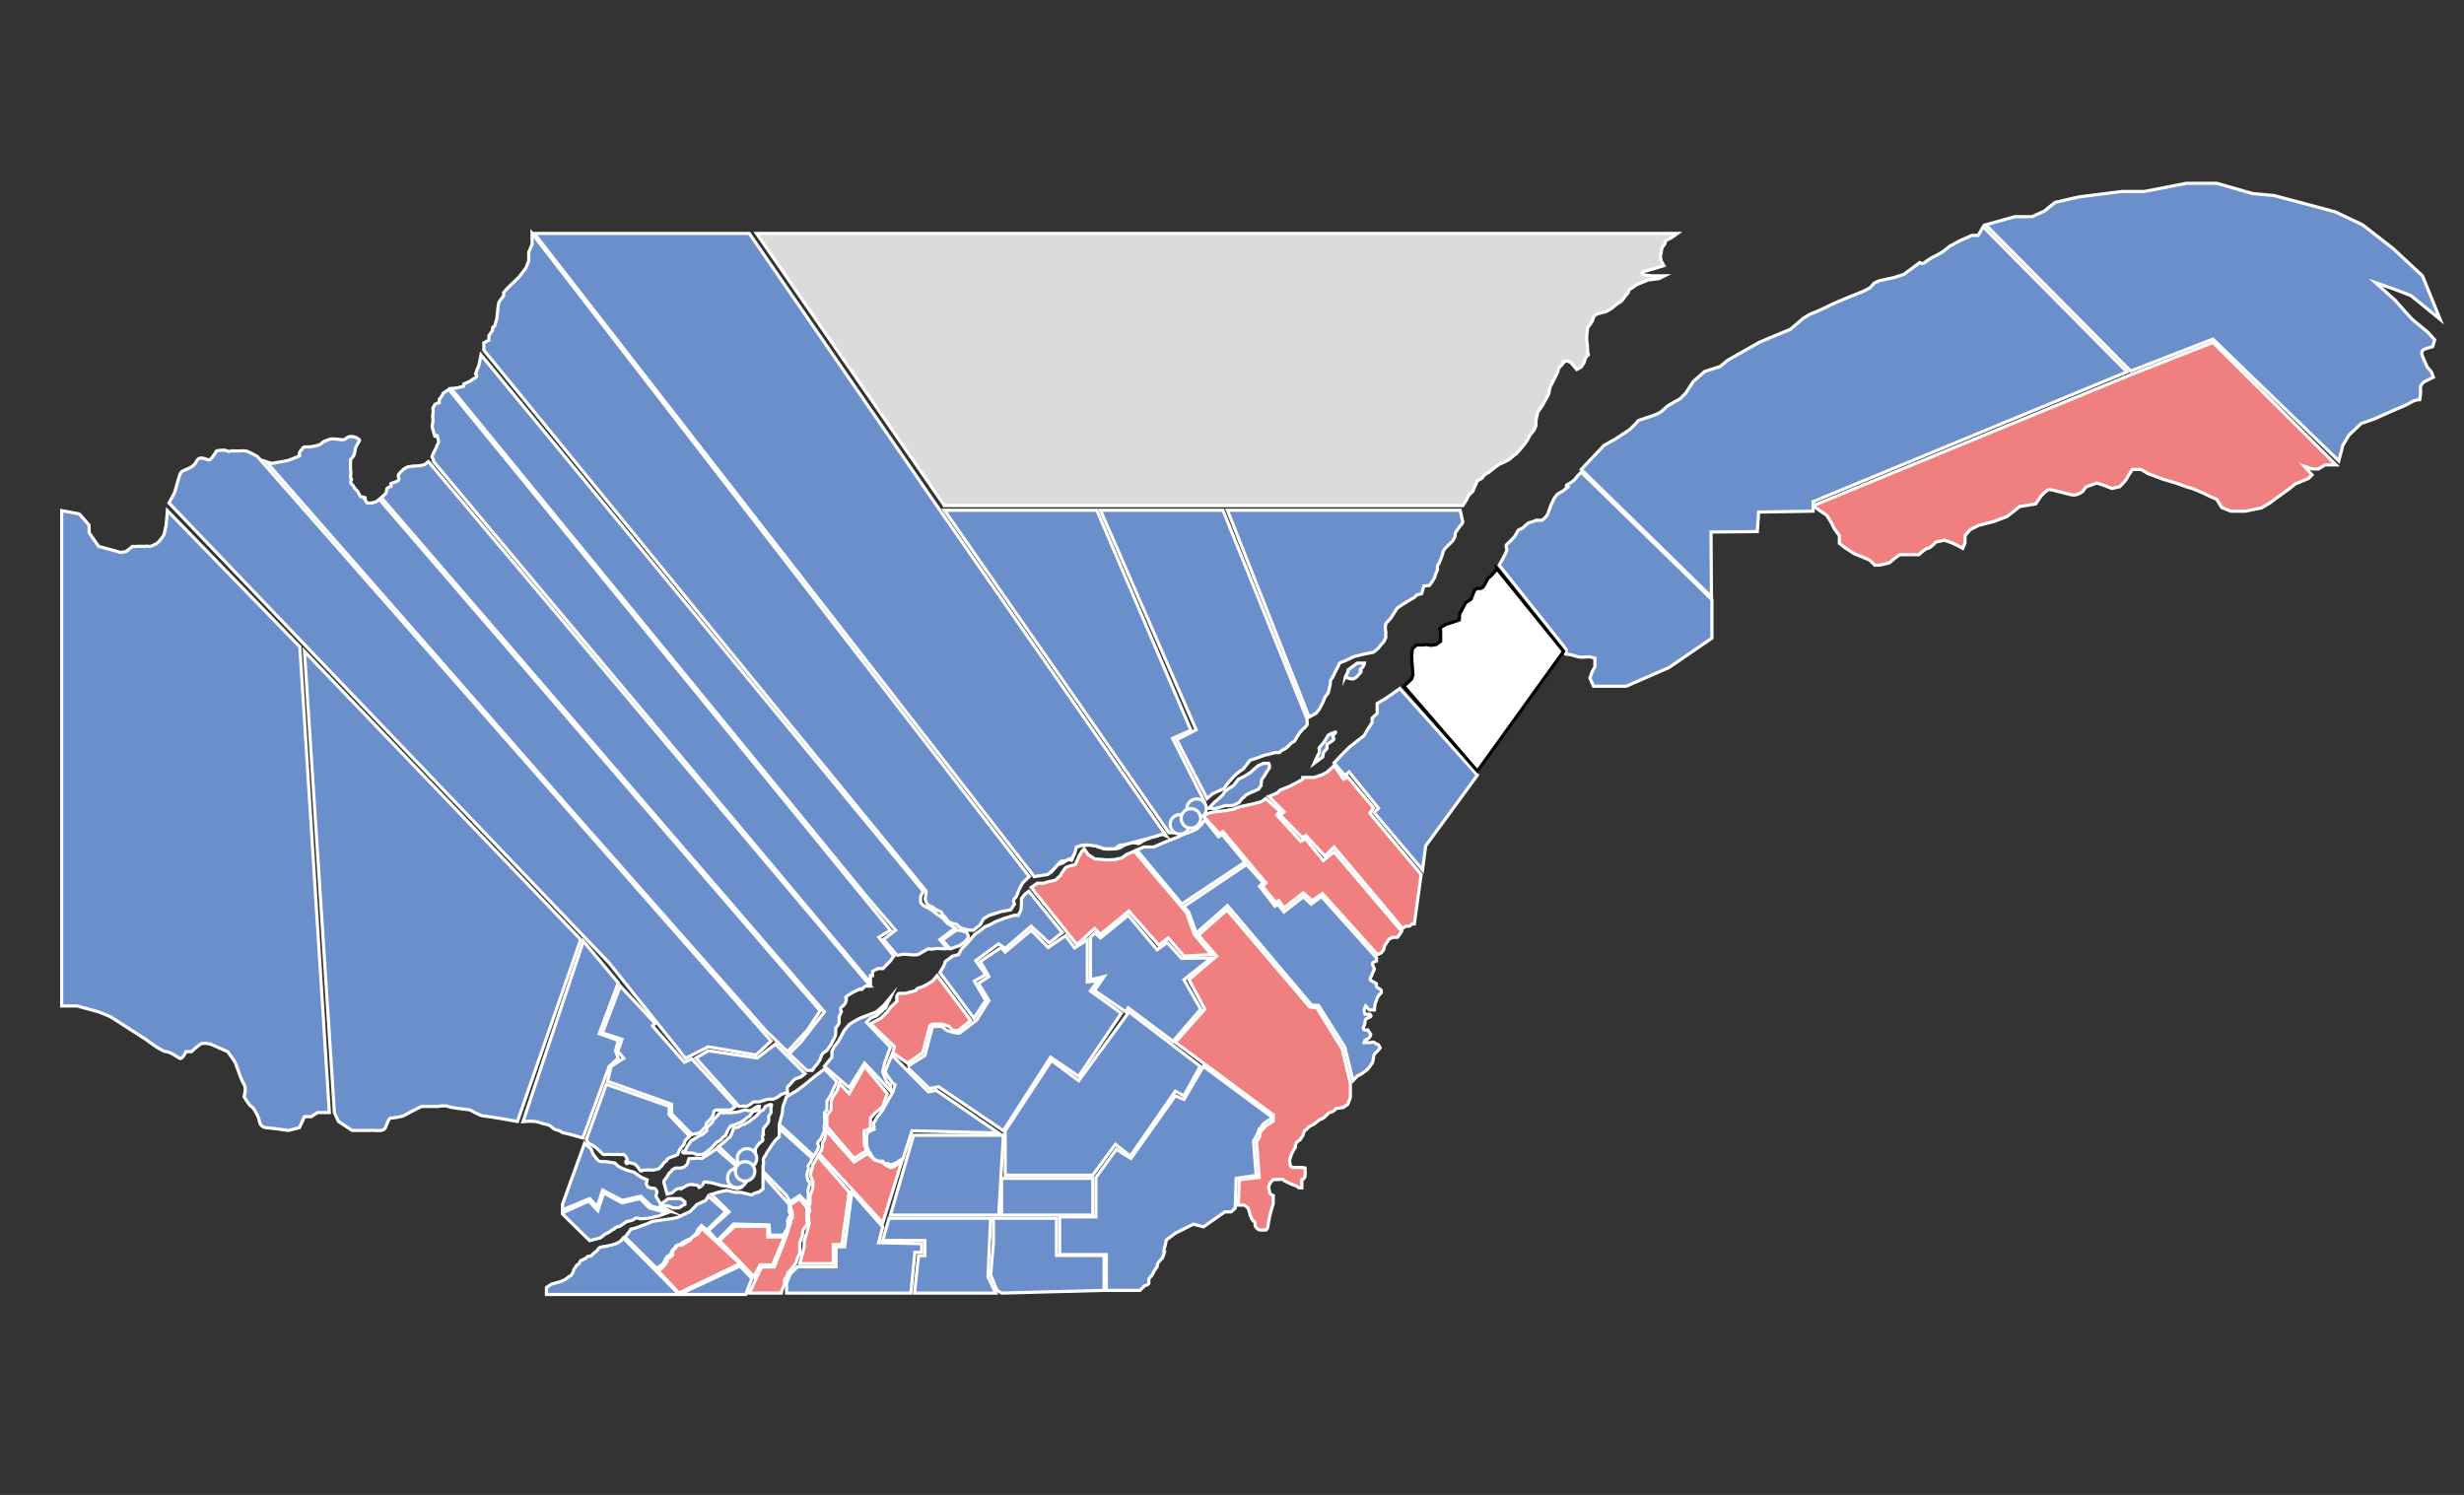 <?xml version="1.0" encoding="utf-8"?>
<!-- Generator: Adobe Illustrator 16.0.0, SVG Export Plug-In . SVG Version: 6.00 Build 0)  -->
<!DOCTYPE svg PUBLIC "-//W3C//DTD SVG 1.1//EN" "http://www.w3.org/Graphics/SVG/1.1/DTD/svg11.dtd">
<svg version="1.1" id="Calque_1" xmlns="http://www.w3.org/2000/svg" xmlns:xlink="http://www.w3.org/1999/xlink" x="0px" y="0px"
	 width="5432px" height="3296px" viewBox="0 0 5432 3296" enable-background="new 0 0 5432 3296" xml:space="preserve">
<rect x="0" y="0" width="5432" height="3296" fill="#333333" stroke="none"/>
<g id="Stanstead">
	<polygon fill="#6A8FCA" stroke="#FFFFFF" stroke-width="7" stroke-miterlimit="10" points="2190,2740 2190,2686 2329,2686 
		2329,2768 2434,2768 2434,2845 2208,2851 2198,2845 2184,2811 	"/>
</g>
<g id="Gaspé">
	<path fill="#6A8FCA" stroke="#FFFFFF" stroke-width="7" stroke-miterlimit="10" d="M4377.516,495.682l64.497-17.999h37.498
		l26.998-12l23.999-19.499l52.498-12l94.495-12h49.497l92.995-17.999h67.497l77.996,22.499l47.998,4.5l70.496,18.75l64.496,17.249
		l59.998,28.499l67.496,52.497l64.497,59.997l38.998,95.996l-64.497-52.498l-38.998-15l-38.998-13.499l43.498,38.998l20.999,23.999
		l16.499,18l34.498,28.499l14.999,16.499l-4.499,14.999l-19.499,6c0,0-6,4.5-4.5,10.5s11.999,28.499,11.999,28.499l9,10.5
		l4.5,11.999l-20.999,10.5c0,0-9,7.5-7.5,15s-1.5,23.999-1.5,23.999s-10.499,0-19.499,6s-35.998,16.499-35.998,16.499
		l-43.494,19.499l-29.999,10.5l-26.998,25.499l-13.5,22.499l-8.999,34.498l-277.49-268.486l-181.485,70.497L4377.516,495.682z"/>
</g>
<g id="Bonaventure">
	<path fill="#F08080" stroke="#FFFFFF" stroke-width="7" stroke-miterlimit="10" d="M3997,1115l15,11l15,10l10,16l7,14l11,15v17
		l13,10l20,13l20,8l14,6l11,11h11l21-5l12-10l11-8h21h21c0,0,16-15,20-14s18-14,18-14l19-4l16,6l11,5l13,7l5-12v-16l11-13l20-10
		l32-8l29-11l16-12l12-10l36-6l12-18c0,0,11-11,15-13s20,3,20,3s20,5,32,8s25-8,25-8l6-9l24-9l13,4l21,8l17-4c0,0,14-14,15-17
		s13-21,13-21h19l15,9l35,13c0,0,24,7,27,8s29,11,32,11s33,13,36,15s22,10,22,10l11,18l20,8h32l35-7l19-11l16-12l29-21l11-9l29-12
		l8-8l-17-19l18,6h13l15-9h24l-271.51-270L4693,828L3997,1115"/>
</g>
<g id="Rimouski">
	<path fill="#6A8FCA" stroke="#FFFFFF" stroke-width="7" stroke-miterlimit="10" d="M3773,1316l-287-281l50-53l25-14l32-21l13-13
		l6-7l30-10c0,0,12-4,18-8s15-13,15-13s11-7,15-9s14-8,14-8l12-12l17-26l25-22l34-11l17-14l69-39l23-10l46-19l28-24c0,0,15-10,22-12
		s48-22,48-22l31-13l30-12l16-8l10-11l11-5l32-7l22-7l35-26c0,0,7,4,11,0s19-13,22-14s18-10,18-10l15-12l22-12l27-12h14l11-19
		l317,320l-692,286v21l-120,2l-3,43l-102,1L3773,1316z"/>
</g>
<g id="Témiscouata">
	<path fill="#6A8FCA" stroke="#FFFFFF" stroke-width="7" stroke-miterlimit="10" d="M3305,1246l9-16c0,0,8-15,8-18s-4-9,0-12
		s17-17,17-17l8-14l10-5c0,0,12-12,15-12s15-5,15-5h12c0,0,9-5,13-14s6-17,6-17l8-17c0,0,4-5,6-8s13-8,13-8l11-9c0,0-7-3,0-6
		s15-10,15-10l7-9l8-8l288,281v85l-95,65l-94,41h-72l-8-18l5-14l6-11v-6v-13l-12-3l-18,1l-8-1l-13-4l-13-2l1-10L3305,1246z"/>
</g>
<g id="L_x27_Islet">
	<polygon fill="#6A8FCA" stroke="#FFFFFF" stroke-width="7" stroke-miterlimit="10" points="2941,1682 2957,1665 2974,1648 
		2989,1636 3007,1622 3015,1608 3025,1593 3025,1583 3036,1573 3036,1560 3036,1551 3053,1541 3069,1530 3086,1518 3257,1709 
		3143,1865 3136,1918 3029,1791 3039,1782 2974,1702 2965,1710 	"/>
</g>
<g id="Bellechasse">
	<path fill="#F08080" stroke="#FFFFFF" stroke-width="7" stroke-miterlimit="10" d="M2656,1802.669v-7.333c0,0,1.334,2,4,0
		c2.668-2,13.334-4.667,13.334-4.667l28-3.333c0,0,16-2.667,18-3.333s13.332-5.333,17.332-6s27.334-6,27.334-6l17.332-4.667
		l8.668-6.667l32,28l-7.334,8l52.666,58l10.668-5.333l39.332,48l23.666-19.333L3090,2053.336l-5.334,8l-4,5.333h-10l-8.666,4
		l-4.668,7.333l-5.332,8l-1.334,7.333l-5.334,7.333l-8.666,4l-121.334-134.667l-22.666,16L2873,1968.668l-42.361,33.333l-11.307-16
		l-7.332,3.333l-28.668-34.667l7.334-8L2696,1833.336l-8,4.667L2656,1802.669z"/>
</g>
<g id="Montmagny">
	<polygon fill="#F08080" stroke="#FFFFFF" stroke-width="7" stroke-miterlimit="10" points="2797,1756 2816,1748 2822,1742 
		2842,1734 2858,1726 2872,1718 2872,1714 2897,1714 2915,1708 2926,1702 2941,1688 2962,1718 2971,1713 3028,1781 3020,1793 
		3133,1928 3118,2037 3113,2037 3107,2042 3099,2042 3092,2047 2941,1867.5 2921,1888 2879,1842 2871,1847 2822,1797 2830.64,1790 	
		"/>
</g>
<g id="Lévis">
	<path fill="#6A8FCA" stroke="#FFFFFF" stroke-width="7" stroke-miterlimit="10" d="M2506,1874.001l15.334-6.501h22
		c0,0,12.666-5.5,15.332-6.833s19.334-8,19.334-8l16-6c0,0,14-6.666,16-7.333s16.666-6,16.666-6l12-6l10.668-10l6.666-10.667l30,38
		l8.668-4.333l50,60.333l-139.334,92.667L2506,1874.001z"/>
</g>
<g id="Dorchester">
	<path fill="#6A8FCA" stroke="#FFFFFF" stroke-width="7" stroke-miterlimit="10" d="M2637.334,2057.336l-16.668-46L2610,1998.669
		l138-92.67l36.666,40.003l-8,8l30.668,39.331l3.332,4.669l6-4.669l13.973,17.335l42.361-33.333l17.666,15.998l22.668-16.665
		l121.332,135.333v6.667l-8,3.333c0,0-2,3.333-0.666,5.333s4,9.333,4,9.333l-4,8.667l-2.666,6.667c0,0-5.334,6.667-0.668,10
		c4.668,3.333,13.334,6,12,8c-1.332,2,0.139,6,0.139,6l9.195,6c0,0,3.332,5.333,0,8c-3.334,2.667-8.666,10.667-8.666,12.667
		s-4,9.333-4,12s-1.334,6.666-1.334,9.333s0,2.667,0,2.667h-11.334l-8-8.667c0,0-2.666,5.334-3.332,8.667
		c-0.668,3.333,2,9.333,2,9.333H3020c0,0,4,3.333,2,5.333s-13.332,4-12.666,10s-4,14.667-4,14.667s0,3.334,2,4.667s8,0,8,0l6.666,10
		c0,0-1.334,4.667-2.666,6.667c-1.334,2-10,6-10,6l-2,5.333h15.332c0,0,4.002-2.667,7.334,0c3.334,2.667,8.666,4.667,8.666,4.667
		l4,6.667c0,0-3.334,5.333-6,7.333s-8,7.884-8,9.608c0,1.726-2,10.392-2,13.059s-11.332,17.333-11.332,17.333l-13.334,10l-10,5.334
		l-9.334,10l-18-74l-58.002-92.001l-15.332-0.667L2706,1996.668L2637.334,2057.336z"/>
</g>
<g id="Lotbinière">
	<path fill="#F08080" stroke="#FFFFFF" stroke-width="7" stroke-miterlimit="10" d="M2273.334,1956.668l13.332-9.333h14
		c0,0,13.334-4.667,16.668-4.667c3.332,0,10-2.667,10-2.667l10.666-10c0,0,2.668-6,4.668-8s6-10,8-10s6-2.666,10-3.333
		s10-2.668,10-2.668l8.666-19.332l6-10l4.668-5.333l8.666,12.667l15.334,10l12,0.667l14,1.333l16.666-0.667l16.668-4l10-7.333
		l17.332-7.333l115.334,136l16.666,47.333l38.002,44.668l-60.668,3.332l-34.666-40l-20.666,16l-66-75.334L2426,2060l-12.666-13
		L2374,2082.667L2273.334,1956.668z"/>
</g>
<g id="Beauce">
	<path fill="#F08080" stroke="#FFFFFF" stroke-width="7" stroke-miterlimit="10" d="M2705,2006l-63,56l40,46.001L2621,2160l35,65
		l-65,73l216,160v14l-16,10l-11,12l-3,6c0,0,1,5-1,8s-6,9-6,9l6,79l-44,5l-2,56h13l8,6c0,0,4,9,4,12s3,7,4,11s8,8,8,11s-1,5,2,9
		s8,6,8,6h14c0,0,4-4,4-7s4-23,4-23s2-8,3-12s5-16,5-16v-7v-11c0,0-8-3-8-7s-3-10-2-13s-1,4,1-3s9-12,9-12l20.74-1l2.898,3l14.359,7
		l13,5l6,4h6v-10v-8c0,0,6-1,7-8s0-18,0-18l-7-1h-13h-7c0,0-5-1-5-4s-3-9-2-12s1-4,3-10s6-13,6-13s4-4,4-7s0,4,0-3s10-12,10-12l6-9
		c0,0,2.89-11,5.443-12c2.557-1,8.557-8,8.557-8l10-5l13-10c0,0,4-2,7-3s12-11,12-11s4-3,7-3s11-8,11-8l7-1l8-1l10-7l6-15v-21v-5v-5
		l-18-76l-56-91l-16-2L2705,2006z"/>
</g>
<g id="Mégantic">
	<polygon fill="#6A8FCA" stroke="#FFFFFF" stroke-width="7" stroke-miterlimit="10" points="2413,2184 2434,2153 2404,2160 
		2404,2066 2414,2057 2426,2068 2487,2018 2551,2094 2573,2078 2605,2113 2670.668,2112 2610,2160 2647,2225 2586,2296 2487,2222 
		2482,2231 	"/>
</g>
<g id="Compton">
	<path fill="#6A8FCA" stroke="#FFFFFF" stroke-width="7" stroke-miterlimit="10" d="M2653,2351l-43,73l-19-8l-98,138l-32-20l-45,62
		v87h-80v83h103v79h64h10l10-10c0,0,11-3,10-7s0-9,0-9s5-5,7-8s5-10,5-10l6-8c0,0,0-6,3-10s9-10,9-10l4-12c0,0-3,0,0-9s4-18,4-18
		l20-15l40-20l22,6l47-33h14l9-8l2.332-66l44-6.666l-6-75.333l6-10.667l4-8l2.668-8l3.332-2.667l4.668-7.333l5.332-4.667l8-5.333
		l4.668-0.667v-7.333L2653,2351z"/>
</g>
<g id="Sherbrooke">
	<rect x="2208" y="2598" fill="#6A8FCA" stroke="#FFFFFF" stroke-width="7" stroke-miterlimit="10" width="201" height="81"/>
</g>
<g id="Brome">
	<polygon fill="#6A8FCA" stroke="#FFFFFF" stroke-width="7" stroke-miterlimit="10" points="1960,2686 1946,2735 2039,2735 
		2039,2768.5 2025,2768.5 2016,2851 2195,2851 2178,2815 2184,2686 	"/>
</g>
<g id="Shefford">
	<polygon fill="#6A8FCA" stroke="#FFFFFF" stroke-width="7" stroke-miterlimit="10" points="1963,2679 2014,2503 2212,2503 
		2202,2674 2202,2679 	"/>
</g>
<g id="Missisquoi">
	<polygon fill="#6A8FCA" stroke="#FFFFFF" stroke-width="7" stroke-miterlimit="10" points="1758,2793 1843,2793 1843,2749 
		1862,2749 1878,2628 1946,2705 1937,2740 2032,2742 2032,2761 2017,2761 2008,2851 1734,2851 1734,2829 1739,2817 1742,2809 	"/>
</g>
<g id="Iberville">
	<path fill="#F08080" stroke="#FFFFFF" stroke-width="7" stroke-miterlimit="10" d="M1763,2786l10-37v-14l6-18l5-20c0,0-4-21,0-25
		s-3-10,0-14s1.27-19.5,1.27-19.5l6.73-19.5v-15l-6-13l6-22l11-20l69,79l-16,116h-19v42H1763z"/>
</g>
<g id="Rouville">
	<path fill="#F08080" stroke="#FFFFFF" stroke-width="7" stroke-miterlimit="10" d="M1805,2543l141,153l38-122.143l4-12.857l-19,12
		l-6,1l-10-5l-7-6l-18-6l-15-14l-30,19l-61-69l-4.5,20c0,0-5.5,7-4.5,10s-2,13-2,13l-8,13"/>
</g>
<g id="Bagot">
	<path fill="#6A8FCA" stroke="#FFFFFF" stroke-width="7" stroke-miterlimit="10" d="M1914.666,2536.669l-4-9.333v-12.667
		c0,0-0.666-11.338,0-11.669c0.668-0.331,1.853-6.331,1.853-6.331l6.813-3.669l7.334-2.998c0,0-2-2.666,0-4.666
		s-3.334-7.334,0-10.667c3.332-3.333,4-6.667,6-10s3.332-3.999,6-7.333c2.666-3.334,7.332-10,7.332-10l12.668-23.334l10-16.666
		l4.666-15.334l-6-4.666l-4.334-6l-9-12.667l-2.666-6.667l14.666-36l80.668,81.333l17.332-3.334l137.334,94L2010.666,2493
		l-20,61.669l-10.666,6l-4.668,3.333l-12.334,4.667l-5-3.333l-8.761,0.441l-3.239-5.775l-8.101,0.299l-11.372-4.674
		L1914.666,2536.669z"/>
</g>
<g id="Richmond-Wolfe_1_">
	<polygon fill="#6A8FCA" stroke="#FFFFFF" stroke-width="7" stroke-miterlimit="10" points="2216,2493 2318,2338 2378,2382.67 
		2489,2231 2646,2351 2610,2416 2591,2406 2492,2549 2459,2523 2409,2591 2216,2591 	"/>
</g>
<g id="Drummond">
	<polyline fill="#6A8FCA" stroke="#FFFFFF" stroke-width="7" stroke-miterlimit="10" points="2001,2351 2039,2326.945 
		2055.853,2263 2076,2263 2087.5,2272 2104,2277 2115,2278 2153,2249 2180,2206 2157,2168 2180,2153 2161,2120 2207,2089 2216,2099 
		2273.334,2051 2311,2089 2349,2063 2369,2090 2397,2072 2397,2165 2421,2162 2404,2185 2472,2234 2378,2373 2316,2331 2212,2493 
		2069,2396 2049,2400 2001,2354 	"/>
</g>
<g id="Nicolet">
	<path fill="#6A8FCA" stroke="#FFFFFF" stroke-width="7" stroke-miterlimit="10" d="M2072,2144.335L2147,2245l26-39l-25-43l25-14
		l-22-31l50.334-37l14.666,10l57.334-49l39.666,37l29-23l-74-91l-9,7l-7,9v8.668l-1,16.332l-6,12h-8.5l-20.5,6l-21,8l-15,8
		c0,0-10,3-12,6s-18,13-18,13l-18,21l-12,12l-7,12.669l-13,3.332L2084,2120l-3,9L2072,2144.335z"/>
</g>
<g id="Yamaska">
	<path fill="#F08080" stroke="#FFFFFF" stroke-width="7" stroke-miterlimit="10" d="M1919,2257l23-12l14-14l7-10l14-13v-11
		c0,0,2-7,6-7s4,0,4,0h9l23-6c0,0,1-5,7-6s15-6,15-6l14.853-9l10.147-12l74,99l-27,22h-12l-9-9l-15-5h-21.147l-5.853,3l-16,60
		l-33,23l-33-23l4-13L1919,2257z"/>
</g>
<g id="Richelieu">
	<polygon fill="#6A8FCA" stroke="#FFFFFF" stroke-width="7" stroke-miterlimit="10" points="1817.5,2351 1834,2331 1834,2318 
		1839,2308 1848,2296 1857,2280 1861,2272 1872,2259 1881,2253 1895.5,2245 1919,2236 1932,2231 1941,2223 1948,2217 
		1954.066,2209.721 1963,2199 1952,2222 1933,2239 1919,2245 1910.369,2254 1963,2309 1950,2344 1946,2363 1950,2374 1955,2385 
		1963,2393 1963,2398 1963,2405 1906,2344 1872,2398 	"/>
</g>
<g id="Ste-Hyacinthe">
	<path fill="#F08080" stroke="#FFFFFF" stroke-width="7" stroke-miterlimit="10" d="M1823,2484v-25l9-11.664V2435v-6l5-12l8-12l6-16
		l21,22l34-60l50,60l-10,29l-17,14l-10,11v10v9v4l-14,5c0,0,0,7,0,10s0,18,0,18l5.369,16L1883,2554L1823,2484z"/>
</g>
<g id="Verchères">
	<path fill="#6A8FCA" stroke="#FFFFFF" stroke-width="7" stroke-miterlimit="10" d="M1794,2549l-76-70l7-26.5c0,0,0-8.5,1-12.5
		s8-22,8-22l22-13l20-15l18-15l23.5-18l27.5,28l-15,32l-7,11v13v6.336l-5.5,5.664v10c0,0,1.5,11,0,16s0,14,0,14l-8.5,19
		c0,0-9,7-6,11s0,11,0,11L1794,2549z"/>
</g>
<g id="Chambly">
	<path fill="#6A8FCA" stroke="#FFFFFF" stroke-width="7" stroke-miterlimit="10" d="M1682.666,2583.334c0,0-1.332-13.33,0-14.665
		c1.334-1.335,0-12.002,0-12.002s2-7.334,4-7.667s0-2.999,6-10.999s8-12,8-12l8.668-12l8.666-8v-18l72.668,65.999l-4.668,10.001
		c0,0-5.666,5.999-4.5,8.666c1.168,2.667,1.5,5.333,0,8s-2.832,8.666-2.832,10.333s2.832,12.334,2.832,12.334
		s3.168,0.667,3.834,2.667s-3.834,17.333-3.834,17.333s-1.166,1.999,0,4.666c1.168,2.667,0,18.667,0,18.667v8.667l-18.5-19.333
		l-21.666,14l-7.334-14L1682.666,2583.334z"/>
</g>
<g id="La_Prairie">
	<path fill="#6A8FCA" stroke="#FFFFFF" stroke-width="7" stroke-miterlimit="10" d="M1568,2633.335l18-5.335l16-3.332l19.332,4.334
		H1634l18,4.333c0,0,5.332,2.667,7.332,0s14-5.335,14-5.335l8.74-6.665v-10.667V2591l57.928,64.334v12.166v5.168
		c0,0,3.334,3.331,2.666,6.332c-0.666,3.001-7.927,11.669-6.297,14.335c1.631,2.666,0,8.666,0,8.666s-0.296,2,0,4
		c0.297,2-7.703,14-7.703,14l-1.332,3.334h-30l-2-22.667l-78-2l-36,36.666l-20-22l46-41.333L1568,2633.335z"/>
</g>
<g id="Beauharnois">
	<path fill="#6A8FCA" stroke="#FFFFFF" stroke-width="7" stroke-miterlimit="10" d="M1378,2727.334l9.332-12l3.334-5.334
		c0,0,10-2,14.666-4c4.668-2,18-6.666,18-6.666l16-6.667c0,0,15.334-2.001,18.668-2.667c3.332-0.666,24-3.333,24-3.333
		s9.332-2.001,12-2.667c2.666-0.666,12-6,15.332-7.333c3.334-1.333,12-5.333,12-5.333l15.334-16l19.332-8.667l5.334-9.333l38.666,34
		L1558.666,2712l-12-10l-8,8.667l-3.332,8l-4.668,4.667c0,0-6,6-8,7.333s-10.666,4.667-10.666,4.667l-7.334,4.166l-6,4.5
		c0,0-8.666,1.334-9.666,4.667s-6.334,7.333-6.334,7.333s-3.332,4.668-3.332,7.334s-9.334,8-9.334,8l-8,14.666l-14,10.667
		L1378,2727.334z"/>
</g>
<g id="Chateauguay">
	<path fill="#F08080" stroke="#FFFFFF" stroke-width="7" stroke-miterlimit="10" d="M1451.332,2802.667l13.334-12.667l6-8.666
		v-6.667l6.666-2.667l5.334-4.666c0,0,0-2,0-6.667S1489,2752,1489,2752l4.487-6.668h9.179l17.334-9.998l6.345-7.823l12.321-6.844
		l8-12.667l84.666,78l-134.666,65L1451.332,2802.667z"/>
</g>
<g id="Napierville">
	<polygon fill="#F08080" stroke="#FFFFFF" stroke-width="7" stroke-miterlimit="10" points="1586.002,2735.334 1619.334,2704.001 
		1692.668,2704.001 1692.668,2727.335 1729.334,2727.335 1703.334,2788.668 1676.002,2788.668 1667.334,2804.668 1662.668,2815.335 
			"/>
</g>
<g id="St-Jean">
	<path fill="#F08080" stroke="#FFFFFF" stroke-width="7" stroke-miterlimit="10" d="M1652.043,2851l19.959-42.999l7.332-14.666
		h27.334l27.332-69.334l4.668-16.001l4.087-12v-5.999l3.913-4.001v-13.332l-3.913-9.501v-7.833l20.245-12.666l15.668,20.499v18.168
		V2686v7.335c0,0,2.666,6,0,8c-2.668,2-8,10-8,10s-2,6.666-1.334,8.666c0.668,2-2,9.334-2,9.334L1763,2739.5v10.501v12.667
		c0,0-4.998,10.667-5.666,12.667c-0.666,2-2,7.333-2,7.333l-4,6.667l-8.579,10.666l-6.387,7.334c0,0-0.373,6-2.37,8
		s-3.998,4.666-4.664,7.333c-0.668,2.667,1.332,6,0,10c-1.334,4-6,11.333-6,13.333s-0.668,4.999-0.668,4.999H1652.043z"/>
</g>
<g id="Huntingdon">
	<path fill="#6A8FCA" stroke="#FFFFFF" stroke-width="7" stroke-miterlimit="10" d="M1644,2854.003l13.668-35.334l-26.338-27.333
		l-133.998,62.667L1374,2729.336l-4.668,5.998l-6.666,4.669l-12.668,4.666l-12,2.667l-12.666,2c0,0-5.334,1.333-6,4
		c-0.668,2.667-10.668,10-10.668,10l-6,6c0,0-8.666,0.001-9.332,2.667c-0.668,2.666-13.334,7.497-13.334,7.497l-4,7.169
		c0,0-4.666,2.002-6,5.001c-1.332,2.999-6,7.667-6,10.333s-2,4.666-4,8.666s-2.666,0.665-6.666,4.666s-11.334,8-14.668,9.334
		c-3.332,1.334-9.332,2.668-11.332,3.334s-12,3.333-12,3.333l-10.668,7.333v9.334v6H1644z"/>
</g>
<g id="Soulanges">
	<path fill="#6A8FCA" stroke="#FFFFFF" stroke-width="7" stroke-miterlimit="10" d="M1240,2674.001l58-26l20,21.333l12.666-39.333
		l40.668,22l40-9.333l19.834,20.499l39.5,10.834l-19.334,7.333c0,0-12,1.999-15.334,3.333c-3.332,1.334-24,2.667-24,2.667
		s-11.332-4-13.332,0s-15.334,4.667-18,6.667c-2.668,2-14.668,10-14.668,10s-11.332,1.998-10.666,3.999s-4.668,2.001-8,5.334
		c-3.334,3.333-12.668,7.333-12.668,7.333l-11.332,8.669l-23.334,5.998l-60-58.667V2674.001L1240,2674.001z"/>
</g>
<g id="Vaudreuil">
	<path fill="#6A8FCA" stroke="#FFFFFF" stroke-width="7" stroke-miterlimit="10" d="M1478,2670.668l-42-11.333l-23.334-22.001
		l-40.666,9.334l-43.334-22.667l-12,36L1300,2642.668l-60,24.832v-12.166l48.666-134.666l14,12l5.334,12.666l6.666,8.667
		c0,0,4,4.667,6,6s16,1.333,16,1.333l18.668,2.667l8,7.667l8.666,4.333l12,4.667c0,0,14,3.333,16,5.333s14,9.667,14,9.667
		l12.668,5.666l-2,8.667l3.332,6.667l8,3.333c0,0,7.334-1.334,8.668,1.333s4.666,5.334,3.332,8.667s-2,7.333-2,7.333l10.668,18
		l16.666-12.666H1478h22.666l9.334,7.333v5.333c0,0-3.334,1.334-5.334,2.667s-8,5.166-8,5.166H1492h-8l-9.334-3.833l-10-1.333
		l-6.666,2L1478,2670.668z"/>
</g>
<g id="Laval">
	<path fill="#6A8FCA" stroke="#FFFFFF" stroke-width="7" stroke-miterlimit="10" d="M1547.998,2545.338h-12.666
		c0,0-5.334-3.333-10-3.333c-4.668,0-18.668,0-18.668,0s-4-1.333,0-4s2.668,1.997,6-5.335c3.334-7.332,4-7.339,7.334-12.002
		c3.332-4.663,2.89-6.664,6.443-7.33s15.557-10.676,18.223-10.338s13.334-10,13.334-10s-0.664-7.661,3.334-10.328s6.666-6,8.666-8
		s2-6,4.666-8c2.668-2,7.334-7.334,7.334-7.334s6-9.343,9.332-6.338c3.334,3.006,7.334-1.672,12.668,0s14-1.338,17.332-0.5
		c3.334,0.838,22-7.166,24-5.164s9.341,2.021,12.338-0.322c2.996-2.342,12.33-7.676,12.33-7.676h4c0,0-0.668,7.329-2.668,7.998
		s-12.659,3.326-13.662,5.664s-5.625,8.338-5.625,8.338s-3.379,1.334-5.379,3.334s-4.666,3.333-6.666,5.333
		c-2.002,2-8.668,5.333-8.668,5.333s-7.334,2-9.334,4s-4.666,0-8.666,2.667s0-2.666-4,2.667s-3.334,4.656-5.334,8.328
		s-3.998,10-3.998,10s-6.002,3.672-7.334,5.672c-1.334,2-2.66,3.999-6.664,6.666s-4.67,1.326-8.004,5.33
		c-3.332,4.004-11.332,12.002-11.332,12.002l-11.334,9.335L1547.998,2545.338z"/>
</g>
<path id="Jacques-Cartier" fill="#6A8FCA" stroke="#FFFFFF" stroke-width="7" stroke-miterlimit="10" d="M1467.332,2620.667
	l-4-14.666c0,0-0.666-2.001,4-7.334c4.668-5.333,6.668-12,9.334-13.333s6-6.667,6-6.667l6.332-3.333c0,0,1.668-0.667,7,0
	c5.334,0.667,13.334-2.665,14-3.666s4-2.333,6-7.667s1.334-10.002,4-10.001c2.668,0.001,4.668,1.333,10,0
	c5.334-1.333,17.334,0,17.334,0l14-8.666l17.998-12.664l44.668,38.998l-12.668,15.002l28.668,21.333l-4.668,9.334
	c0,0-8,3.327-10,3.33s-22-5.33-22-5.33l-12-1.334l-14.666-4c0,0-8.668-2.666-11.334-2.666s-12.698-2.667-13.684-0.667
	c-0.982,2,1.684-2.667-0.982,2c-2.668,4.667,1.332,0.667-2.668,4.667s-6.666,4.666-6.666,4.666s-2-5.333-6.668-5.333
	c-4.666,0-10-1.333-10-1.333s-6-0.001-10.666,2.666c-4.668,2.667-12,6.664-12,6.664s-0.668-2.67-6.668,0s-2.666,0.004-6,2.67
	c-3.332,2.666-8,6.664-8,6.664l-10.666,2.669L1467.332,2620.667z"/>
<g id="Hochelaga_x3F_">
	<path fill="#6A8FCA" stroke="#FFFFFF" stroke-width="7" stroke-miterlimit="10" d="M1584,2527.5l43.332,41.169L1640,2549l17.668,5
		l7.666-8.662v-12.668l3.332-5.17l5.332-6.832c0,0,8.815-6,8.075-8c-0.738-2-2.504-8.002,0.044-9.668c2.549-1.666,0-4.332,0-4.332
		l1.135-10.667l8.083-10c0,0,3.333-4.667,3.333-6.667s0-10.666,0-10.666s6.666-8,5.333-10.667s0.176-10.663,0.176-10.663
		s2.49-4.004-0.176-4.004s-2.667,0-2.667,0l-10,4.112c0,0-3.854,7.225-5.261,7.89c-1.405,0.665-8.743,4.33-8.075,5.164
		s-1.998,1.502-3.332,4.168s-7.332,7.333-7.332,7.333l-6,4c0,0-2.578,2.667-5.289,4.667s-6.812,3.333-9.43,5.333
		c-2.614,2-5.947,0.667-8.614,2.667s-8,5.312-9.333,5.656s-8-1.656-8,1.677s-4,11.347-4.667,13.34s-2,4.66-2,4.66l-16.667,14.667
		L1584,2527.5z"/>
</g>
<g id="Deux-Montagnes">
	<path fill="#6A8FCA" stroke="#FFFFFF" stroke-width="7" stroke-miterlimit="10" d="M1519.998,2505.34c0,0-9.328,8-9.998,10.667
		s-2.225,8.667-5.112,10.667c-2.891,2-7.558,10-7.558,10l-3.333,8.664c0,0-4.667,2.655-8,3.662
		c-3.333,1.008-8.667,3.008-8.667,3.008s-7.328,2.666-6.665,4.666c0.664,2-7.364,7.334-7.364,7.334l-5.304,7.66
		c0,0-3.334,2.34-4.667,4.34s-7.333,1.998-10,3.332s-11.333,0-11.333,0l-14,0.595c0,0-5.333,4.593-7.333,0
		c-2-4.595-10.667-13.261-10.667-13.261l-12-3.334l-6.667,2c0,0-4.667-5.334,0-6s-2.072-10.34-2.072-10.34l-4.259-3.662
		c0,0-8.334,0.664-10.334,0s-12.668,0.664-15.334,0s-13.332,0-13.332,0s-5.334,1.303-8-1.681
		c-2.668-2.983-11.334-10.987-11.334-10.987l-8.666-6.663l-10.668-5.339l-4.666-8.661l44-121.333l138.666,48.664v18.669
		L1519.998,2505.34z"/>
</g>
<g id="Terrebonne">
	<path fill="#6A8FCA" stroke="#FFFFFF" stroke-width="7" stroke-miterlimit="10" d="M1525.332,2501.341l-44.668-45.333v-21.334
		l-141.332-50.666l8-33.008l27.668-17.659l-13.002-15.333l9.332-26.667l-43.332-14l39.334-103.333l76.666,82l-5.332,6l70,80
		l16.666-7.333l96,104.663l-10.666,7.998h-13.334h-7.89h-10.776c0,0-5.334,1.322-5.334,5.664s-4.666,11.676-4.666,11.676l-7.332,8
		c0,0-8.002,6.002-4.002,8c4.002,1.996-5.684,7.325-5.684,7.325l-4.316,4.999l-6,5.008L1525.332,2501.341z"/>
</g>
<g id="L_x27_Assomption">
	<path fill="#6A8FCA" stroke="#FFFFFF" stroke-width="7" stroke-miterlimit="10" d="M1533.998,2332.675l27.334-16l108,16l40-30.675
		l65.332,65.342l-10.666,8c0,0-9.334,1.999-12.668,4.666s-8,9.332-9.332,10.666c-1.334,1.334-3.924,3.334-5.63,5.334s0,14,0,14
		h-5.706l-8,2.667l-8,6l-9.333,4.667h-12l-11.258,3.333l-8.076,2.667h-12.667c0,0-14.667,11.326-16.667,9.996s-15.333,0-15.333,0
		L1533.998,2332.675z"/>
</g>
<g id="Argenteuil">
	<path fill="#6A8FCA" stroke="#FFFFFF" stroke-width="7" stroke-miterlimit="10" d="M1153,2473l133-398l77,92l-42,112l42,15l-6,23
		l6,16l-20,18l-58,158l-27-7.659l-18-4.341l-8-4.662c0,0-9-0.689-14-6.014c-5-5.325-13-7.324-13-7.324s-7-1-15-4s-20-3-24-3
		S1153,2473,1153,2473z"/>
</g>
<g id="Québec">
	<polygon fill="#6A8FCA" stroke="#FFFFFF" stroke-width="7" stroke-miterlimit="10" points="2577,1836 2082,1125 2418,1125 
		2625.334,1610 2585,1628 2656,1769 2649,1778 2640,1782 2639,1790 2641,1799 2643,1806.667 2633,1813 2621,1817 2606,1822 
		2591,1836 	"/>
</g>
<g id="Montmorency">
	<path fill="#6A8FCA" stroke="#FFFFFF" stroke-width="7" stroke-miterlimit="10" d="M2661,1760.669L2594,1631l43-22l-211-484h270
		l185,459c0,0,2,12,0,15s-8,8-8,8l-8,9l-6,9l-5,9c0,0-9,5-11,8s-10,9-10,9s-10,4-11,7s-9,0-14,2s-20,5-20,5l-19,7l-13,4l-15,19.39
		l-10,6.61l-10,9l-11,12l-7,9l-5,7l-12,5l-14,7L2661,1760.669z"/>
	<path fill="#6A8FCA" stroke="#FFFFFF" stroke-width="7" stroke-miterlimit="10" d="M2665,1782l12-13l10-8.331c0,0,5-4.669,8-7.669
		s3-6,7-9s8-7,11-8s8-6,8-6l9-12l14.668-7l13.332-9l7-6.61l9-7.39l11-5h12c2,6,3,8.78,0,12.39c-3,3.61-8,12.61-8,12.61s-6,9-7,10
		s-2,14.5-2,14.5s-3,2.5-4,5.5s-5,3-8,5s-11,4-14,6s-7.664,3-9.332,6s-6.668,5.669-6.668,5.669l-6.055,8.331l-10.945,6c0,0,1,0-7,1
		s-11-1-16,1s-10,3-15,5s-12.332,0-12.332,0H2665z"/>
	<path fill="#6A8FCA" stroke="#FFFFFF" stroke-width="7" stroke-miterlimit="10" d="M2941,1615c-5,1-13,6-13,6l-9,15l-11,13
		c0,0,2,8,0,11s-11,23-11,23l19-14c0,0,1-11,4-13s5.5-6,5.5-6v-9c0,0,15.5-9,15.5-12s-6.234-3.008,0-10
		C2947.234,1612.008,2946,1614,2941,1615z"/>
</g>
<g id="Charlevoix">
	<path fill="#6A8FCA" stroke="#FFFFFF" stroke-width="7" stroke-miterlimit="10" d="M2886,1581l-180-456h513l5,22c0,0,2,2,0,6
		s-7,8-9,12s-8,9-7,14s-6,14-6,14l-12,12c0,0-8,7-9,13s-2,6-6,18s-7,8-6,16s-4,10-5,17s-13,22-13,22l-12,1l-5,17c0,0-12,2-13,5
		s-7,5-13,9s-15,9-15,9l-13,9l-14,22l-11,12l-1,8c0,0,0,6,1,10s-1,7,0,10s-2,7-4,11s-8,8-10,12s-13,12-13,12l-24,4.835l-20,5.165
		l-18.558,9c0,0-13.442,4-13.442,7s-10,19-11,23s-9,13-8,16s-5,25-5,25s-8,9-9,14s-6,12-8,17s-10,14-10,14L2886,1581z"/>
	<path fill="#6A8FCA" stroke="#FFFFFF" stroke-width="7" stroke-miterlimit="10" d="M3001,1462h-9l-20,15v3.5l-6.558,12.5
		c0,0,0.558-4,3.558,0s14.223,4,14.223,4c5.777-3,5.777-3,5.777-3s12-12,12-13.5s-6-2.5,0-6.5s7-12,7-12H3001z"/>
</g>
<g id="Portneuf">
	<path fill="none" stroke="#FFFFFF" stroke-width="7" stroke-miterlimit="10" d="M2280,1928h21l17-5c0,0,3-5,6-8s8-9,8-9
		s11-1.998,15-5.999s12-6.001,12-6.001s3,7,5,0s4-16,5-18c0.998-2,4-8.5,4-8.5l14-4.5c0,0,6,2,11,0s12,0,12,0l12,4.5
		c0,0,5,2.169,13,3.834s24,0,24,0s8.002-0.334,13-3.834s15-8.5,23-9.5s15,4,19,0s25-13,29-13s28-9,28-9"/>
	<path fill="#6A8FCA" stroke="#FFFFFF" stroke-width="7" stroke-miterlimit="10" d="M2280,1932.669l30-4.669l11.42-10
		c0,0,5.094-5.556,7.836-8.778c2.742-3.222,5.742-6.22,8.742-9.221s10.221-1.472,12.771-2.739c2.552-1.267,3.229-3.262,8.229-3.262
		s10-12,10-12l4-14.5c0,0,7.776-2.5,10.889-3.5c3.111-1,14.111-1,14.111-1l18.246,2.342l18.754,5.992h24c0,0,7.021-9.26,13-8.334
		c5.98,0.926,23-5,23-5l38-9.893l29.086-8.865L2571,1843l-498.873-718l-420.428-610.363h-474.048L2280,1932.669z"/>
</g>
<g id="Champlain">
	<path fill="#6A8FCA" stroke="#FFFFFF" stroke-width="7" stroke-miterlimit="10" d="M2146,2051l15-12l7-13l13-8l26-8l21-4
		l8.5-12.666c0,0-4.498-9.334,0-12.334c4.5-3,6.5-10,8.5-16s10-19,10-19l14-13.331L1173,514.637V539l-7.346,17v18.644l-5.904,15.773
		l-15.345,20.026l-9.458,9.467l-8.723,8.274l-8.123,7.934l-7.798,8.853V652L1100,665.99l-0.837,3.676l-1.384,8.809l-1.359,13.75
		l-1.241,10.542l-4.53,15.893L1086,722v6.067l-8.271,12.213V750l-11.118,5.911V764v8L2042,1965l-2,14.333c0,0,0,5.333,0.666,7.333
		c0.668,2,5.334,8.667,5.334,8.667l8.666,4L2064,2006l11.332,4.667c0,0,2.668,8,3.334,7.333s6,5.333,6,5.333l2.666,4.667
		l5.334,4.667l6.666,3.333c0,0,8.668,0.667,10,2.667c1.334,2,4,2.667,6,5.333s5.334,1.333,8,3.333
		c2.668,2,16.668,3.667,16.668,3.667H2146z"/>
</g>
<g id="T-Rivières">
	<path fill="#6A8FCA" stroke="#FFFFFF" stroke-width="7" stroke-miterlimit="10" d="M2077.334,2072.667L2108,2051h8l12.666,3.667
		l3.334,2c0,0,1.332,5,2,5.167c0.666,0.167,1.332,4.167,0,6.167c-1.334,2-5.334,6.667-7.334,8.667s-10.666,8-10.666,8l-9.948,3.333
		l-11.386,4L2077.334,2072.667z"/>
</g>
<g id="Berthier">
	<path fill="#6A8FCA" stroke="#FFFFFF" stroke-width="7" stroke-miterlimit="10" d="M1842.5,2266.5c0,0,7.5-9.5,7.5-11s0-6,0-6v-8.5
		l5-10.5c0,0-4.5-7.5,0-10s8.5-8.5,8.5-8.5s1.5-5.5,2.5-9s-5-2.5,0-6s5-3.5,5-3.5s9.5-6,11-6.5s14-6.5,14-6.5s3.5,3,5,0
		s7.5-6.492,7.5-6.492h10.5L944.44,1017.74l-8.329,6.513l-9.591,2.403l-10.483,0.746l-5.476,0.25l-11.614,1.731l-5.917,2.911
		c0,0-2.296,1.496-3.911,2.854c-1.613,1.354-5.183,4.722-6.161,5.812s-3.424,4.019-4.161,4.999c-0.739,0.98-1.205,6.04,0,7.54
		s0.816,4-0.739,6c-1.559,2-16.057,6.501-16.057,6.501v6c0,0-9.5,3.5-9.5,6.5s-1.109,8.419-2.105,9.392l-9.68,9.091L1817.5,2231
		l-52.834,67.667L1740,2323.334l38.666,36.666h12l6-9c0,0,6-5.667,6.334-7c0.332-1.333,5-7.334,5.666-10
		c0.668-2.666,2.668-7.999,4.668-10.666S1823,2316,1823,2316l9.666-14c0,0,2.668-6.667,4.668-9.333S1842,2282,1842,2282
		L1842.5,2266.5z"/>
</g>
<g id="Joliette">
	<path fill="#6A8FCA" stroke="#FFFFFF" stroke-width="7" stroke-miterlimit="10" d="M1688,2272l48,46.667l43.332-46.667
		l28.668-43.333L836.176,1100.883l-7.423,5.582l-9.421,2.535h-10l-5.334-8.117c0,0,3.334-2.884,0-4.217
		c-3.332-1.333-8.58-0.443-9.998-2.987c-1.42-2.544-3.732-6.809-5.488-10.267s-4.514-2.745-8.514-10.079s-9.332-7.706-6-14
		c3.334-6.294-2.277-1.287-1.049-9.333c1.23-8.046-0.18-14.557-0.18-14.557v-22.109c0,0,6.453-7.189,7.277-9.126
		c0.822-1.935,2.952-9.54,2.952-12.874s4.616-11.646,4.616-11.646s6.812-8.642,4.501-10.497c-2.311-1.857-6.488-4.506-9.117-5.224
		c-2.63-0.716-4.726-1.771-10.229-1.581c-5.505,0.191-10.771,4.947-10.771,4.947s-2.062,3.123-10.668,2
		c-8.604-1.123-20-2.667-25.332-0.667c-5.334,2-12.668,4.667-14.668,6.667s-4,4-9.332,6c-5.334,2-15.334,3.333-19.334,4
		s-12.666-2-15.332,2.667c-2.668,4.667-5.293,4.59-7.334,11.333s4.481,3.912-2.041,6.744s-18.16,7.563-20.992,8.561
		c-2.832,0.998-14.966,3.103-14.966,3.103l-23.4,3.949l-12.083-3.949l668.151,763.379L1688,2272z"/>
</g>
<g id="Montcalm">
	<path fill="#6A8FCA" stroke="#FFFFFF" stroke-width="7" stroke-miterlimit="10" d="M1511.332,2333.334l50-25.334l105.334,18.002
		l33.332-30.669L567.283,1006.291c0,0-20.026-11.106-24.508-11.954c-4.479-0.848-17.071,0-17.071,0l-15-0.376c0,0-6,3.303-10.5,0
		s-22.499,0-22.499,0s-10.729,17.678-15.557,19.848c-4.826,2.172-21.812-12.481-29.439,3.934
		c-7.629,16.415-29.998,16.982-34.498,24.949c-4.5,7.965-11.021,39.321-14.549,45.717c-3.526,6.394-9.492,17.596-11.058,20.593
		L1342.668,2122.8L1511.332,2333.334z"/>
</g>
<g id="Ottawa">
	<path fill="#6A8FCA" stroke="#FFFFFF" stroke-width="7" stroke-miterlimit="10" d="M1140.676,2472.582l139.493-401.082
		l-608.971-635.367l66,1016.867l9,19.582l29.999,19.756h38.998c7.5-1.756,29.998,4.729,34.498-6.014s7.5-21.241,12-21.241
		s25.499-3,29.999-6s37.498-19.637,37.498-19.637h35.998c0,0,16.5-3.138,22.499,0s48.616,7.638,48.616,7.638
		s22.235,13.499,30.308,13.499S1140.676,2472.582,1140.676,2472.582z"/>
</g>
<g id="Pontiac">
	<path fill="#6A8FCA" stroke="#FFFFFF" stroke-width="7" stroke-miterlimit="10" d="M726,2453h-26l-14,9h-14.802L660,2486.324
		l-24,6.014l-32-4.337l-17.483-1.677c0,0-12.517-0.986-14.517-13.655s-14-31.776-18-33.223c-4-1.447-16-21.446-16-21.446
		s6-18.652,0-27.326S522,2352,520,2346s-18-27.333-18-27.333L464,2302c0,0-16-4-22,0s-20,16.667-20,16.667h-12
		c0,0-8,18.001-14,14.667s-20-14-30-14.667S322,2292,322,2292l-78-50c0,0-22-10-30-12s-44-12-44-12h-34V1204.706v-51.002v-27.844
		l38.758,7.16l21.554,24.609l0.244,17.075l21.002,30L252,1214l14,4l12-2l14-11.294c0,0,6,0.706,10,0s15,0,15,0s9-1.294,12,0
		s10-3.706,15-5.706s17-17,18-22s3-12,4-18s3-33.14,3-33.14L661,1426L726,2453z"/>
</g>
<g id="Chicoutimi-Saguenay">
	<path fill="#DBDBDB" stroke="#FFFFFF" stroke-width="7" stroke-miterlimit="10" d="M2082,1114.698l-414.194-600.062h2030.101
		l-13.357,9.543l-9,4.5c0,0-4.5,1.5-4.5,6s-5.999,7.499-7.499,13.499s-3,18-3,18l1.5,9l6,10.5c0,0-14.999,4.5-19.499,6
		s-26.999,7.5-26.999,7.5s-7.499,6,7.5,7.5s14.999,1.5,14.999,1.5s16.5,0,20.999,0s4.499,0,4.499,0l-11.999,6l-23.999,3
		l-25.498,10.5l-10.5,7.5c0,0-7.499,3-7.499,7.5s-4.5,6-7.5,10.5s-7.499,11.999-11.999,13.499s-18,13.5-18,13.5l-13.055,7.5
		l-7.943,1.5l-10.5,3c0,0-9,4.5-9,10.5s-11.999,19.499-11.999,19.499l-1.5,11.999c0,0-1.5,14.662,0,20.831s1.5,21.167,1.5,21.167
		l1.5,6c0,0-6.001,4.5-7.5,10.5s-1.499,6-1.499,6l-6.559,10.5l-9.941,5.501l-13.499-16.001l-8.999-3c0,0-12,3-6,1.5
		s-12,12.503-12,17.501s-17.999,37.996-17.999,37.996s-1.5,6-3,12s3-4.499-1.5,6s-7.499,12-8.999,16.499s-13.5,20.838-13.5,20.838
		s-6,21.16-4.5,25.66s-4.499,15-4.499,15s-9.001,10.5-12,16.499s4.501-6-2.999,6s-23.999,29.342-23.999,29.342
		s-6.001,3.656-12,9.656s-25.563,13.5-25.563,13.5s-24.564,18.189-22,17.345c2.566-0.845-12.064,5.154-13,9.654
		c-0.934,4.5-12.933,9-12.933,9l-10.496,24c0,0-8.999,7.5-10.499,12s-11.186,19.045-11.186,19.045H2082V1114.698z"/>
</g>
<g id="Québec__x28_divions_x29_">
	<circle fill="#6A8FCA" stroke="#FFFFFF" stroke-width="7" stroke-miterlimit="10" cx="2601.166" cy="1817.5" r="21.5"/>
	<circle fill="#6A8FCA" stroke="#FFFFFF" stroke-width="7" stroke-miterlimit="10" cx="2638" cy="1782.889" r="21.5"/>
	<circle fill="#6A8FCA" stroke="#FFFFFF" stroke-width="7" stroke-miterlimit="10" cx="2625.334" cy="1804.389" r="21.5"/>
</g>
<g id="Montréal__x28_divisions_x29_">
	<circle fill="#6A8FCA" stroke="#FFFFFF" stroke-width="7" stroke-miterlimit="10" cx="1646.801" cy="2554" r="21.5"/>
	<circle fill="#6A8FCA" stroke="#FFFFFF" stroke-width="7" stroke-miterlimit="10" cx="1625.301" cy="2597" r="21.5"/>
	<circle fill="#6A8FCA" stroke="#FFFFFF" stroke-width="7" stroke-miterlimit="10" cx="1642.615" cy="2582.67" r="21.5"/>
</g>
<g id="Kamouraska">
	<path fill="#FFFFFF" stroke="#000000" stroke-width="7" stroke-miterlimit="10" d="M3257,1700l-162-187l17-16l3-9l-1-13
		c0,0-1-9-1-13s-1-16-1-16l2-16l9-8h16c0,0,5-2,10,0s17-0.889,17-0.889l10-7.111v-13v-11c0,0-4-3,0-6s10-7,14-8s27-9,27-9l1-14
		l6.889-12l6.111-12l12-8l8-20l6-4c0,0,6,1,9,0s5-5,7-8s6-14,10-16s16-17,16-17v-3l148,183L3257,1700z"/>
</g>
<g id="Saint-Maurice">
	<path fill="#6A8FCA" stroke="#FFFFFF" stroke-width="7" stroke-miterlimit="10" d="M1976.5,2105c0,0,2,2.5,8,0s23.906,0,23.906,0
		s12.533,1.277,16.813-1.111s20.713-11.888,20.713-11.888s9.233,1.501,13.4,0s22.667,0,22.667,0l6.552-0.667l-16.551-19.834
		l34.051-25.5l-17.552-10.5l-11.166-12l-11.834-8l-10-8l-8-5l-12-6l-6-6.832V1976.5l5.834-11.5L1060.5,782.5l-5,24c0,0-3,6-4,9
		s1-3-1,3s-2,6-2,6s6,5,0,8s-12.199,8-12.199,8l-13.801,6v5l-16,4l-12,1l915.87,1120l64.13,74.5l-27,20.5L1976.5,2105z"/>
</g>
<g id="Maskinongé">
	<path fill="#6A8FCA" stroke="#FFFFFF" stroke-width="7" stroke-miterlimit="10" d="M1919,2166.901V2151h4.5v-9.5l12-6h11l16.5-17
		l7.5-10.498l-33-41.502l25.5-15.5L989.5,858.5l-12,8c-3,7-9,14-9,14v7c0,0-11,3-11,6s-4,4-3,9s-0.161,11-0.161,11s-1.161,2,0,10
		s-3.193,15-0.516,22s3.677,16.727,5.677,16.863s4-6.137,5,0s3,8.137,2,13.137s-2,2-4,9s-12.125,21-9.562,24s2.976,9.24,2.976,9.24
		L1919,2166.901z"/>
</g>
</svg>
